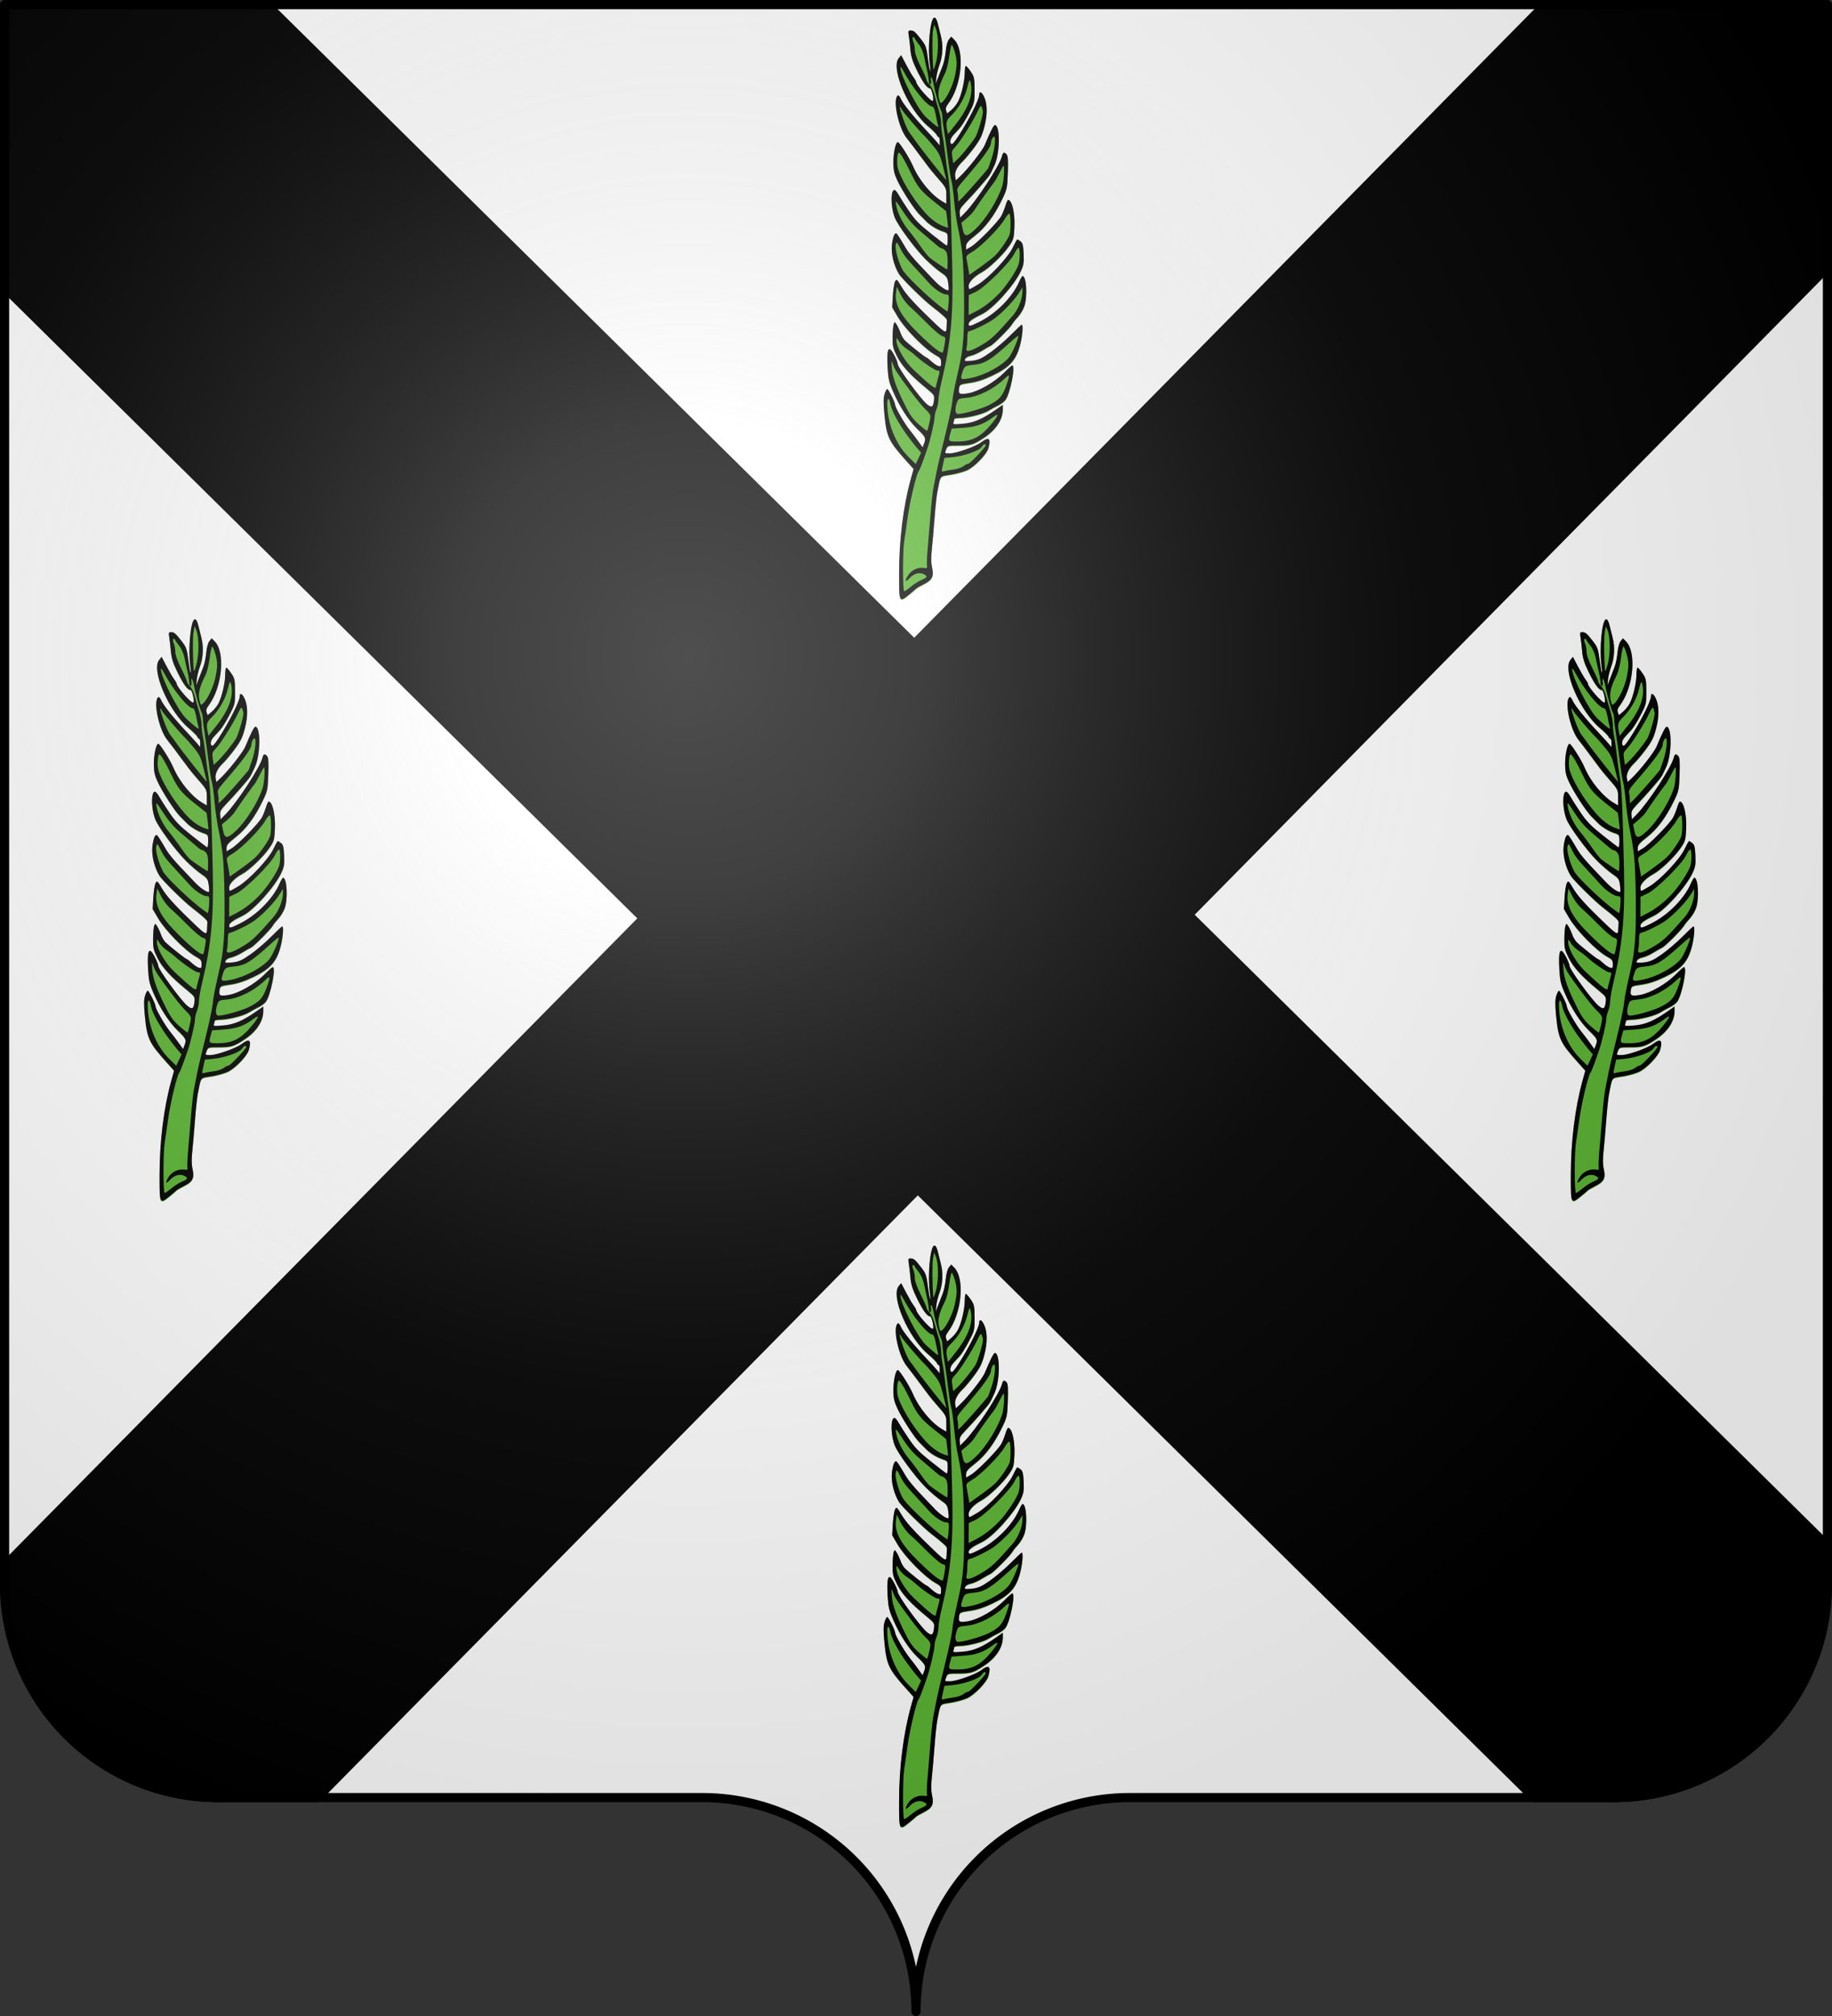 <?xml version="1.0" encoding="UTF-8" standalone="no"?>
<svg
   width="600"
   height="660"
   viewBox="-300 -295 600 660"
   version="1.1"
   id="svg25"
   sodipodi:docname="Blason_de_la_famille_Descartes.svg"
   inkscape:version="1.1.2 (b8e25be833, 2022-02-05)"
   xmlns:inkscape="http://www.inkscape.org/namespaces/inkscape"
   xmlns:sodipodi="http://sodipodi.sourceforge.net/DTD/sodipodi-0.dtd"
   xmlns:xlink="http://www.w3.org/1999/xlink"
   xmlns="http://www.w3.org/2000/svg"
   xmlns:svg="http://www.w3.org/2000/svg"
   xmlns:rdf="http://www.w3.org/1999/02/22-rdf-syntax-ns#"
   xmlns:cc="http://creativecommons.org/ns#"
   xmlns:dc="http://purl.org/dc/elements/1.1/">
  <rect x="-300" y="-295" width="600" height="660" fill="#333333" stroke="none"/>
  <sodipodi:namedview
     pagecolor="#ffffff"
     bordercolor="#666666"
     borderopacity="1"
     objecttolerance="10"
     gridtolerance="10"
     guidetolerance="10"
     inkscape:pageopacity="0"
     inkscape:pageshadow="2"
     inkscape:window-width="1858"
     inkscape:window-height="1057"
     id="namedview27"
     showgrid="false"
     inkscape:zoom="1.011377"
     inkscape:cx="485.47675"
     inkscape:cy="311.95095"
     inkscape:window-x="-1928"
     inkscape:window-y="-6"
     inkscape:window-maximized="1"
     inkscape:current-layer="layer3"
     inkscape:pagecheckerboard="0" />
  <defs
     id="defs13">
    <radialGradient
       id="Gradient1"
       gradientUnits="userSpaceOnUse"
       cy="-80"
       cx="-75"
       r="405">
      <stop
         stop-color="#fff"
         stop-opacity=".31"
         offset="0"
         id="stop2" />
      <stop
         stop-color="#fff"
         stop-opacity=".25"
         offset=".19"
         id="stop4" />
      <stop
         stop-color="#6b6b6b"
         stop-opacity=".125"
         offset=".6"
         id="stop6" />
      <stop
         stop-opacity=".125"
         offset="1"
         id="stop8" />
    </radialGradient>
    <clipPath
       id="shield_cut">
      <path
         id="shield"
         d="M-298.5,-293.5 h597 v517 a70,70 0 0,1 -70,70 h-158.5 a70,70 0 0,0 -70,70 70,70 0 0,0 -70,-70 h-158.5 a70,70 0 0,1 -70,-70z"
         style="stroke-linecap:round;stroke-linejoin:round" />
    </clipPath>
    <linearGradient
       id="linearGradient5638"
       inkscape:swatch="solid">
      <stop
         id="stop5640"
         offset="0"
         style="stop-color:#ebeb25;stop-opacity:1;" />
    </linearGradient>
  </defs>
  <g
     id="layer4"
     inkscape:label="Fond écu"
     inkscape:groupmode="layer"
     sodipodi:insensitive="true">
    <use
       xlink:href="#shield"
       id="use15"
       style="fill:#ffffff"
       x="0"
       y="0"
       width="100%"
       height="100%" />
  </g>
  <g
     id="layer3"
     inkscape:label="Meubles"
     inkscape:groupmode="layer">
    <path
       id="rect135"
       style="opacity:1;fill:#000000;fill-opacity:1;stroke:#000000;stroke-width:3;stroke-linecap:round;stroke-linejoin:bevel;stroke-miterlimit:4;stroke-dasharray:none;stroke-opacity:1"
       d="M 1.5 1.5 L 1.5 94.016 L 210.844 300.645 L 1.5 512.734 L 1.5 518.5 A 70 70 0 0 0 71.5 588.5 L 103.881 588.5 L 300.58 389.221 L 502.479 588.5 L 528.5 588.5 A 70 70 0 0 0 598.5 518.5 L 598.5 506.109 L 389.156 299.48 L 598.5 87.391 L 598.5 1.5 L 506.113 1.5 L 299.42 210.906 L 87.262 1.5 L 1.5 1.5 z "
       transform="translate(-300,-295)" />
    <g
       id="g123"
       transform="matrix(0.43,0,0,0.43,-35.076,-309.812)"
       style="stroke-width:2.324">
      <g
         style="display:inline;stroke-width:2.324"
         inkscape:label="couleur"
         id="layer2-2">
        <g
           transform="translate(-156.309,1.606101e-5)"
           id="g22331"
           style="stroke-width:2.324">
          <path
             style="fill:#5ab532;fill-opacity:1;stroke-width:2.324"
             d="m 320.392,268.083 c -0.85,2.475 -3.02,6.075 -4.822,8 -1.803,1.925 -3.691,4.288 -4.197,5.25 -1.454,2.767 -14.414,15.813 -16.738,16.849 -1.156,0.515 -4.178,2.23 -6.715,3.809 -2.537,1.58 -6.137,3.203 -8,3.608 -3.208,0.696 -4.837,1.969 -4.871,3.806 -0.008,0.452 2.572,0.506 5.735,0.119 4.763,-0.582 7.097,-1.648 13.599,-6.21 4.317,-3.029 11.367,-9.046 15.668,-13.369 4.301,-4.324 8.081,-7.862 8.401,-7.862 1.353,0 0.42,9.731 -1.599,16.68 -3.099,10.666 -8.053,15.947 -20.546,21.903 -6.729,3.208 -11.76,4.855 -17.295,5.662 -7.625,1.111 -7.818,1.209 -8.285,4.197 -0.686,4.387 0.365,4.938 7.138,3.746 7.761,-1.367 20.025,-8.452 27.192,-15.709 2.975,-3.013 5.762,-5.478 6.194,-5.478 2.687,0 -1.691,21.791 -5.3,26.38 -1.024,1.302 -3.561,3.169 -5.639,4.149 -2.077,0.981 -5.361,2.778 -7.298,3.994 -3.996,2.51 -15.871,5.476 -21.927,5.476 -2.229,0 -4.053,0.413 -4.053,0.918 0,0.505 -0.282,1.654 -0.627,2.553 -0.561,1.462 0.206,1.563 7.25,0.951 8.328,-0.723 14.973,-3.596 25.627,-11.082 l 4.75,-3.337 v 3.53 c 0,7.481 -5.147,15.36 -13.835,21.179 -8.34,5.586 -10.551,6.287 -19.804,6.287 -8.107,0 -8.445,0.092 -9.385,2.565 -1.342,3.531 -1.418,3.437 2.775,3.415 4.914,-0.026 19.583,-5.234 23.8,-8.45 5.867,-4.475 7.567,-3.084 5.466,4.47 -1.269,4.562 -10.28,13.953 -16.015,16.69 -2.475,1.181 -8.092,2.747 -12.483,3.479 -8.984,1.498 -7.723,-0.117 -10.411,13.331 -0.55,2.75 -1.506,11.75 -2.124,20 -0.619,8.25 -1.546,18.889 -2.061,23.642 -0.641,5.921 -0.589,10.171 0.165,13.5 1.567,6.918 0.235,9.658 -6.297,12.953 -2.909,1.467 -5.514,2.961 -5.789,3.32 -0.275,0.359 -2.571,2.325 -5.103,4.369 -7.952,6.42 -7.897,6.529 -7.897,-15.746 0,-25.781 3.217,-51.617 9.014,-72.39 l 2.052,-7.352 -5.783,-6.442 c -13.312,-14.829 -14.806,-18.022 -16.464,-35.173 -0.824,-8.53 -0.804,-12.287 0.084,-15.25 0.648,-2.162 1.577,-3.931 2.065,-3.931 0.955,0 6.032,10.122 6.032,12.026 0,1.895 7.069,14.154 10.914,18.926 1.972,2.448 5.029,6.468 6.791,8.933 l 3.205,4.482 1.045,-2.749 c 1.666,-4.382 1.373,-5.038 -5.016,-11.237 -6.816,-6.613 -13.531,-17.003 -18.668,-28.881 -2.9,-6.705 -3.546,-9.565 -3.995,-17.665 -0.638,-11.521 0.054,-15.635 2.315,-13.759 1.584,1.315 5.409,9.031 5.409,10.913 0,2.67 17.098,26.234 22.074,30.421 3.743,3.149 4.896,2.514 5.517,-3.038 0.414,-3.705 0.171,-4.086 -5.658,-8.871 -12.289,-10.088 -18.69,-17.021 -22.357,-24.217 -3.238,-6.354 -3.569,-7.761 -3.506,-14.9 0.039,-4.336 0.416,-8.767 0.838,-9.846 0.731,-1.869 0.841,-1.846 2.322,0.5 0.855,1.354 2.139,4.139 2.854,6.188 0.715,2.049 2.226,4.645 3.358,5.768 3.057,3.033 15.62,13.006 16.391,13.011 0.367,0.003 2.044,1.295 3.726,2.872 1.682,1.577 4.045,3.18 5.25,3.563 1.96,0.622 2.191,0.339 2.191,-2.688 0,-2.949 -0.546,-3.682 -4.25,-5.71 -8.131,-4.451 -23.386,-19.96 -28.957,-29.439 l -4.054,-6.898 0.494,-8.663 c 0.272,-4.765 1.038,-9.679 1.702,-10.921 1.156,-2.159 1.384,-1.962 5.266,4.561 2.759,4.635 8.259,10.914 17.178,19.612 16.286,15.882 16.567,16.061 16.787,10.741 0.092,-2.219 0.204,-4.652 0.25,-5.405 0.078,-1.282 -2.709,-3.853 -12.061,-11.13 -6.266,-4.875 -22.339,-20.745 -24.425,-24.116 -3.856,-6.231 -6.111,-15.391 -5.426,-22.037 0.349,-3.384 1.219,-6.952 1.933,-7.929 1.191,-1.628 1.504,-1.45 3.79,2.154 1.371,2.161 3.653,5.954 5.072,8.429 1.419,2.475 6.027,8.1 10.24,12.5 4.213,4.4 9.456,9.922 11.652,12.271 3.848,4.118 9.508,7.864 10.453,6.919 0.251,-0.251 0.156,-2.647 -0.211,-5.324 -0.611,-4.453 -1.102,-5.164 -5.781,-8.367 -2.812,-1.925 -8.047,-6.433 -11.632,-10.017 -7.778,-7.776 -21.06,-25.804 -23.33,-31.667 -3.637,-9.393 -3.015,-24.111 0.852,-20.183 0.74,0.752 1.934,2.493 2.652,3.869 0.719,1.376 3.94,6.406 7.158,11.176 4.807,7.126 7.837,10.248 16.982,17.498 6.122,4.853 11.477,8.974 11.899,9.157 0.422,0.183 0.768,-1.919 0.768,-4.672 0,-4.899 -0.08,-5.032 -3.75,-6.237 -4.439,-1.457 -9.961,-4.851 -12.75,-7.837 -1.1,-1.177 -3.256,-3.345 -4.791,-4.816 -3.803,-3.645 -13.383,-18.349 -17.025,-26.133 -2.407,-5.144 -2.993,-7.752 -3.035,-13.506 -0.053,-7.433 1.728,-15.631 3.396,-15.631 1.232,0 8.911,12.085 11.438,18 4.615,10.805 13.885,22.05 22.267,27.01 l 3.25,1.923 v -5.959 c 0,-6.311 0.118,-6.085 -8.058,-15.414 -1.957,-2.233 -4.432,-5.234 -5.5,-6.669 -11.145,-14.977 -14.752,-19.757 -16.514,-21.89 -6.463,-7.821 -11.099,-29.922 -6.83,-32.56 0.519,-0.321 1.571,0.911 2.336,2.739 1.479,3.53 9.876,13.91 19.518,24.127 3.215,3.407 6.776,7.32 7.914,8.695 l 2.068,2.5 0.033,-3.25 c 0.018,-1.788 -0.384,-3.25 -0.893,-3.25 -0.51,0 -1.072,-0.61 -1.25,-1.356 -0.178,-0.746 -3.26,-3.839 -6.85,-6.873 -14.979,-12.662 -28.501,-43.971 -22.296,-51.624 l 1.908,-2.354 3.843,7.354 c 2.114,4.044 4.682,8.427 5.707,9.738 1.025,1.312 1.864,2.754 1.864,3.206 0,2.635 11.557,15.686 12.794,14.449 0.978,-0.978 -0.98,-9.539 -2.181,-9.539 -2.239,0 -5.403,-4.304 -9.93,-13.508 -3.441,-6.995 -4.563,-10.546 -5.055,-15.992 -0.348,-3.85 -0.916,-8.687 -1.261,-10.75 -0.541,-3.23 -0.367,-3.748 1.253,-3.735 2.576,0.021 3.409,0.708 8.056,6.644 3.699,4.724 4.14,5.945 5.233,14.468 0.657,5.12 1.439,9.548 1.739,9.84 0.3,0.293 0.169,-2.168 -0.291,-5.468 -1.731,-12.414 0.298,-34.218 3.276,-35.211 1.249,-0.416 2.221,1.487 3.427,6.711 0.445,1.925 1.277,5.3 1.851,7.5 1.709,6.558 1.29,15.016 -1.054,21.275 -1.179,3.149 -2.318,7.75 -2.531,10.225 l -0.386,4.5 1.901,-5 c 1.045,-2.75 2.611,-6.8 3.479,-9 0.868,-2.2 1.862,-7.031 2.208,-10.736 0.387,-4.145 1.307,-7.572 2.391,-8.911 l 1.761,-2.175 2.284,2.284 c 8.284,8.284 5.787,34.893 -4.571,48.714 -1.75,2.335 -2.168,3.751 -1.578,5.347 l 0.803,2.17 3.236,-2.723 c 1.78,-1.498 4.058,-4.354 5.064,-6.347 2.603,-5.162 5.084,-15.868 5.084,-21.938 0,-2.852 0.37,-5.186 0.822,-5.186 0.452,0 2.128,1.913 3.724,4.25 2.701,3.955 2.904,4.917 2.928,13.871 0.025,9.433 -0.06,9.785 -4.338,18 -2.4,4.608 -5.55,9.664 -7,11.235 -1.45,1.571 -3.648,3.954 -4.886,5.295 -2.174,2.356 -2.911,5.355 -1.631,6.634 0.776,0.776 2.168,-0.692 5.489,-5.786 7.83,-12.009 15.892,-27.975 15.892,-31.472 0,-2.949 1.713,-2.484 3.487,0.946 2.749,5.317 2.943,13.638 0.536,22.996 -1.786,6.946 -3.183,9.827 -7.757,16 -3.068,4.141 -7.022,8.879 -8.787,10.529 -4.274,3.996 -6.413,8.393 -5.756,11.832 l 0.534,2.796 3.003,-2.814 c 6.162,-5.773 17.302,-19.968 19.081,-24.314 3.911,-9.553 6.675,-14.999 7.612,-14.999 4.065,0 3.984,20.555 -0.118,30.097 -1.323,3.079 -3.116,6.679 -3.983,8 -1.759,2.68 -11.601,13.906 -18.492,21.092 -3.767,3.928 -4.445,5.227 -4.179,8 l 0.318,3.31 3.5,-3.543 c 8.841,-8.949 26.539,-36.002 28.398,-43.405 0.729,-2.904 1.804,-3.219 3.601,-1.054 0.898,1.082 1.122,4.9 0.808,13.75 -0.418,11.778 -0.585,12.562 -4.312,20.252 -6.05,12.485 -12.745,21.459 -20.547,27.541 -5.572,4.344 -6.947,5.956 -6.947,8.141 v 2.725 l 3.75,-2.204 c 4.877,-2.867 20.865,-19.195 23.208,-23.704 1.001,-1.925 2.391,-5.412 3.089,-7.75 0.698,-2.337 1.593,-4.25 1.989,-4.25 2.996,0 5.302,10.055 4.785,20.867 -0.403,8.43 -0.64,9.226 -4.373,14.66 -4.409,6.419 -15.1,16.613 -20.447,19.497 -5.822,3.14 -10,7.467 -10,10.357 0,1.44 0.279,2.618 0.619,2.618 0.341,0 3.182,-1.557 6.313,-3.459 8.326,-5.058 23.022,-20.649 26.631,-28.253 1.615,-3.403 3.162,-6.196 3.437,-6.206 0.275,-0.01 1.397,0.66 2.494,1.489 1.631,1.233 2.06,2.945 2.353,9.403 0.306,6.747 8.2e-4,8.67 -2.099,13.211 -4.94,10.684 -21.39,28.855 -29.632,32.735 -6.845,3.222 -10.103,5.584 -10.109,7.33 -0.009,2.378 0.799,2.24 8.141,-1.396 12.833,-6.355 25.283,-18.921 30.323,-30.604 1.008,-2.337 2.171,-4.25 2.584,-4.25 2.944,0 3.832,15.643 1.306,23 z"
             id="path19662"
             inkscape:connector-curvature="0" />
          <path
             style="fill:#5ab532;fill-opacity:1;stroke-width:2.324"
             d="m 317.103,256.735 c -3.918,6.426 -12.283,15.328 -19.589,20.849 -4.074,3.078 -16.995,9.449 -19.232,9.482 -0.837,0.012 -1.255,1.752 -1.264,5.268 -0.008,2.888 -0.285,6.263 -0.617,7.5 -0.97,3.62 2.891,2.849 11.653,-2.325 7.295,-4.308 10.558,-7.389 23.553,-22.241 4.11,-4.697 7.342,-12.653 7.388,-18.184 l 0.029,-3.5 z"
             id="path21454"
             inkscape:connector-curvature="0" />
          <path
             style="fill:#5ab532;fill-opacity:1;stroke-width:2.324"
             d="m 316.123,223.639 c -0.5,-0.309 -1.924,1.577 -3.164,4.191 -3.221,6.789 -22.821,26.197 -29.635,29.346 l -5.209,2.407 -0.041,7.614 -0.041,7.614 4.292,-2.173 c 6.832,-3.459 12.778,-7.942 18.862,-14.22 5.599,-5.778 13.431,-17.512 14.908,-22.335 1.089,-3.556 1.108,-11.777 0.028,-12.444 z"
             id="path21452"
             inkscape:connector-curvature="0" />
          <path
             style="fill:#5ab532;fill-opacity:1;stroke-width:2.324"
             d="m 310.073,295.181 c -15.521,14.069 -19.647,16.601 -28.538,17.512 -6.736,0.69 -6.967,0.897 -8.976,8.056 -0.873,3.113 0.313,3.401 7.661,1.864 10.147,-2.123 23.167,-9.187 28.359,-15.387 2.341,-2.796 7.006,-13.286 7.356,-16.545 0.053,-0.496 -2.585,1.529 -5.862,4.5 z"
             id="path21450"
             inkscape:connector-curvature="0" />
          <path
             style="fill:#5ab532;fill-opacity:1;stroke-width:2.324"
             d="m 309.089,197.618 c -0.519,-0.321 -2.163,1.565 -3.653,4.191 -3.607,6.357 -17.586,20.528 -24.218,24.551 -5.169,3.135 -5.295,3.319 -4.595,6.723 0.395,1.925 0.987,5.222 1.314,7.327 l 0.595,3.827 8,-5.692 c 4.4,-3.13 9.519,-7.103 11.375,-8.827 3.575,-3.321 10.184,-12.78 11.275,-16.136 1.024,-3.148 0.952,-15.319 -0.094,-15.965 z"
             id="path21448"
             inkscape:connector-curvature="0" />
          <path
             style="fill:#5ab532;fill-opacity:1;stroke-width:2.324"
             d="m 305.282,323.294 c -7.974,7.69 -19.752,13.631 -28.675,14.465 -6.085,0.568 -6.541,0.787 -7.526,3.614 -1.736,4.98 -1.356,8.711 0.888,8.711 4.296,0 17.974,-3.927 23.589,-6.772 7.69,-3.897 10.1,-6.574 12.931,-14.371 3.253,-8.956 3.077,-9.777 -1.206,-5.646 z"
             id="path21446"
             inkscape:connector-curvature="0" />
          <path
             style="fill:#5ab532;fill-opacity:1;stroke-width:2.324"
             d="m 304.608,161.083 c -0.233,0 -1.696,2.565 -3.25,5.701 -1.554,3.136 -3.424,6.398 -4.154,7.25 -2.045,2.384 -12.549,17.179 -14.59,20.549 -0.999,1.65 -3.689,4.568 -5.978,6.486 l -4.161,3.486 0.976,4.764 c 1.271,6.206 3.12,6.209 9.752,0.015 7.818,-7.303 17.029,-22.074 20.424,-32.75 1.184,-3.724 1.93,-15.5 0.982,-15.5 z"
             id="path21444"
             inkscape:connector-curvature="0" />
          <path
             style="fill:#5ab532;fill-opacity:1;stroke-width:2.324"
             d="m 296.782,352.423 c -7.183,5.395 -12.883,7.47 -22.482,8.184 l -9.232,0.687 -1.013,3.645 c -1.679,6.046 -1.595,6.146 5.226,6.14 11.503,-0.01 17.958,-3.377 26.45,-13.795 5.115,-6.274 5.537,-8.231 1.05,-4.86 z"
             id="path21442"
             inkscape:connector-curvature="0" />
          <path
             style="fill:#5ab532;fill-opacity:1;stroke-width:2.324"
             d="m 296.501,139.524 c -0.808,1.068 -1.468,2.917 -1.468,4.11 0,3.259 -6.433,12.017 -21.833,29.721 -3.169,3.644 -4.18,5.552 -3.764,7.105 0.313,1.168 0.576,3.439 0.583,5.047 l 0.014,2.924 2.638,-2.424 c 2.405,-2.21 20.356,-22.653 20.366,-23.193 0.002,-0.127 1.118,-3.381 2.479,-7.231 2.884,-8.159 3.579,-19.489 0.985,-16.059 z"
             id="path21440"
             inkscape:connector-curvature="0" />
          <path
             style="fill:#5ab532;fill-opacity:1;stroke-width:2.324"
             d="m 290.147,373.083 c -0.487,0 -1.553,1.012 -2.369,2.25 -1.855,2.813 -13.376,6.827 -21.959,7.651 l -6.246,0.599 -1.184,5.344 c -1.163,5.249 -1.146,5.333 0.979,4.724 1.19,-0.341 4.413,-0.901 7.163,-1.246 2.75,-0.344 6.073,-1.458 7.385,-2.474 1.312,-1.017 2.959,-1.848 3.661,-1.848 1.365,0 13.454,-12.71 13.454,-14.145 0,-0.47 -0.398,-0.855 -0.885,-0.855 z"
             id="path21438"
             inkscape:connector-curvature="0" />
          <path
             style="fill:#5ab532;fill-opacity:1;stroke-width:2.324"
             d="m 288.086,116.583 c -0.689,-1.71 -1.182,-1.204 -3.403,3.5 -3.702,7.838 -13.224,22.945 -16.785,26.629 -2.785,2.882 -2.969,3.5 -2.32,7.825 l 0.704,4.696 3.487,-3.325 c 3.529,-3.366 10.362,-11.841 13.449,-16.683 1.66,-2.603 5.703,-16.218 5.684,-19.143 -0.005,-0.825 -0.372,-2.4 -0.815,-3.5 z"
             id="path21436"
             inkscape:connector-curvature="0" />
          <path
             style="fill:#5ab532;fill-opacity:1;stroke-width:2.324"
             d="m 279.339,97.094 c -0.544,-2.034 -0.985,-1.191 -2.412,4.614 -1.899,7.727 -6.587,15.855 -12.296,21.322 -3.63,3.476 -4.112,5.24 -2.979,10.907 l 0.621,3.103 5.72,-7.228 c 10.18,-12.865 13.836,-23.406 11.346,-32.717 z"
             id="path21434"
             inkscape:connector-curvature="0" />
          <path
             style="fill:#5ab532;fill-opacity:1;stroke-width:2.324"
             d="m 273.169,228.083 c -0.64,-5.775 -2.032,-14.325 -3.094,-19 -1.062,-4.675 -2.47,-14.35 -3.129,-21.5 -0.659,-7.15 -1.597,-14.076 -2.085,-15.391 -0.488,-1.315 -1.54,-7.84 -2.338,-14.5 -0.799,-6.66 -2.12,-16.159 -2.936,-21.109 -0.816,-4.95 -1.5,-10.469 -1.519,-12.264 -0.019,-1.795 -0.473,-4.045 -1.007,-5 -1.206,-2.155 -4.664,-14.358 -5.594,-19.736 -0.898,-5.197 -2.696,-8.317 -2.162,-3.75 0.209,1.788 0.008,3.25 -0.446,3.25 -0.932,0 -1.061,-0.403 -1.333,-4.178 -0.106,-1.473 -0.675,-4.623 -1.264,-7 -0.589,-2.377 -1.582,-6.88 -2.207,-10.006 -0.691,-3.457 -2.264,-7.104 -4.015,-9.306 -1.583,-1.992 -3.071,-4.159 -3.306,-4.816 -0.235,-0.657 -0.787,-0.858 -1.227,-0.448 -0.44,0.41 -0.276,1.894 0.363,3.297 0.639,1.403 1.162,4.246 1.162,6.318 0,2.464 1.548,6.857 4.477,12.703 2.462,4.915 4.487,9.519 4.5,10.232 0.013,0.713 1.041,2.313 2.284,3.557 1.244,1.244 2.881,4.711 3.639,7.705 0.758,2.994 2.215,8.089 3.239,11.323 1.023,3.234 1.861,7.824 1.861,10.201 0,2.376 0.454,6.48 1.009,9.12 0.555,2.64 1.423,8.624 1.929,13.299 0.506,4.675 1.591,12.55 2.41,17.5 1.489,8.993 2.198,24.936 3.2,72 0.746,35.023 -1.296,56.162 -8.19,84.79 -1.297,5.385 -2.358,11.517 -2.358,13.628 0,2.111 -0.675,5.453 -1.5,7.428 -0.825,1.974 -1.5,4.893 -1.5,6.485 0,3.122 -3.27,17.163 -5.512,23.669 -3.733,10.832 -5.749,16.094 -6.531,17.044 -1.743,2.118 -6.804,23.333 -8.457,35.456 -0.938,6.875 -2.109,14.945 -2.602,17.934 -1.173,7.104 -1.167,38.066 0.008,38.066 0.498,0 2.838,-1.615 5.2,-3.588 2.362,-1.974 6.005,-4.272 8.095,-5.109 4.409,-1.764 4.762,-2.908 1.374,-4.452 -3.359,-1.53 -7.356,-0.296 -10.726,3.311 -3.395,3.634 -3.775,1.824 -0.598,-2.847 2.461,-3.619 7.332,-5.751 11.681,-5.112 2.308,0.339 2.698,0.093 2.295,-1.446 -0.267,-1.02 0.009,-7.345 0.612,-14.056 0.603,-6.711 1.591,-18.501 2.194,-26.201 0.603,-7.7 1.548,-16.25 2.1,-19 0.551,-2.75 1.641,-8.305 2.421,-12.344 0.78,-4.039 3.63,-16.189 6.334,-27 2.704,-10.811 5.203,-22.356 5.554,-25.656 0.642,-6.039 1.225,-9.149 4.123,-22 2.983,-13.225 3.439,-16.031 4.316,-26.503 1.157,-13.833 0.724,-51.759 -0.742,-64.997 z"
             id="path21432"
             inkscape:connector-curvature="0" />
          <path
             style="fill:#5ab532;fill-opacity:1;stroke-width:2.324"
             d="m 267.461,74.487 c -0.864,-2.972 -1.917,-5.404 -2.339,-5.404 -0.422,0 -1.27,3.937 -1.884,8.75 -0.614,4.812 -2.036,10.568 -3.162,12.79 -4.469,8.825 -5.817,14.244 -4.727,19.007 0.973,4.254 1.104,4.381 2.868,2.785 3.188,-2.885 7.773,-12.448 9.241,-19.275 1.875,-8.72 1.876,-12.208 0.002,-18.653 z"
             id="path21430"
             inkscape:connector-curvature="0" />
          <path
             style="fill:#5ab532;fill-opacity:1;stroke-width:2.324"
             d="m 260.682,259.083 c -2.609,0 -8.808,-4.159 -12.65,-8.487 -1.375,-1.549 -5.246,-5.786 -8.603,-9.415 -9.665,-10.45 -10.74,-11.826 -13.559,-17.367 -2.595,-5.099 -2.679,-5.162 -3.353,-2.501 -0.913,3.605 2.9,16.216 6.236,20.623 4.741,6.263 22.429,22.787 29.957,27.986 l 3.178,2.195 0.436,-2.267 c 0.24,-1.247 0.497,-4.179 0.572,-6.517 0.123,-3.833 -0.094,-4.25 -2.214,-4.25 z"
             id="path21428"
             inkscape:connector-curvature="0" />
          <path
             style="fill:#5ab532;fill-opacity:1;stroke-width:2.324"
             d="m 260.377,225.912 c -0.91,-1.006 -2.152,-1.829 -2.76,-1.829 -0.608,0 -2.228,-1.012 -3.6,-2.25 -1.372,-1.238 -6.443,-5.546 -11.269,-9.575 -6.676,-5.573 -10.193,-9.497 -14.708,-16.408 -5.556,-8.505 -5.895,-8.835 -5.322,-5.175 0.952,6.078 4.83,14.016 9.631,19.712 2.409,2.858 6.466,8.276 9.016,12.04 2.55,3.764 5.748,7.719 7.108,8.788 3.149,2.477 12.632,8.868 13.159,8.868 0.22,0 0.4,-2.777 0.4,-6.171 0,-4.339 -0.491,-6.714 -1.655,-8 z"
             id="path21426"
             inkscape:connector-curvature="0" />
          <path
             style="fill:#5ab532;fill-opacity:1;stroke-width:2.324"
             d="m 260.78,195.584 c -0.136,-0.088 -4.073,-3.195 -8.748,-6.903 -10.246,-8.127 -13.056,-11.583 -18.179,-22.358 -4.162,-8.753 -7.913,-15.127 -8.944,-15.197 -1.19,-0.081 -1.795,7.483 -0.909,11.367 1.769,7.752 11.08,23.227 20.271,33.691 5.082,5.785 10.659,9.84 15.665,11.389 l 2.405,0.744 -0.657,-6.285 c -0.361,-3.457 -0.768,-6.358 -0.905,-6.446 z"
             id="path21424"
             inkscape:connector-curvature="0" />
          <path
             style="fill:#5ab532;fill-opacity:1;stroke-width:2.324"
             d="m 246.689,281.347 c -4.767,-4.82 -10.68,-10.499 -13.138,-12.621 -2.521,-2.175 -5.735,-6.389 -7.371,-9.662 l -2.901,-5.804 -0.588,4.292 c -1.233,8.998 3.634,17.95 16.804,30.904 11.432,11.245 18.303,16.459 19.018,14.433 0.253,-0.718 0.828,-3.555 1.277,-6.305 0.789,-4.834 0.729,-5.024 -1.808,-5.737 -1.444,-0.405 -6.525,-4.68 -11.293,-9.5 z"
             id="path21422"
             inkscape:connector-curvature="0" />
          <path
             style="fill:#5ab532;fill-opacity:1;stroke-width:2.324"
             d="m 258.563,161.804 c -2.184,-8.609 -3.069,-10.455 -7.66,-15.977 -2.855,-3.434 -5.708,-6.693 -6.342,-7.243 -2.791,-2.424 -16.362,-18.223 -17.468,-20.336 -2.415,-4.612 -1.967,-1.383 0.957,6.899 1.638,4.64 3.884,9.561 4.99,10.936 1.106,1.375 3.099,4.075 4.43,6 4.315,6.245 23.563,30.602 23.563,29.817 0,-0.2 -1.111,-4.743 -2.469,-10.097 z"
             id="path21420"
             inkscape:connector-curvature="0" />
          <path
             style="fill:#5ab532;fill-opacity:1;stroke-width:2.324"
             d="m 254.22,317.083 c -1.781,0 -12.281,-7.226 -17.188,-11.829 -1.375,-1.29 -4.204,-3.447 -6.286,-4.794 -2.082,-1.347 -4.668,-3.895 -5.746,-5.663 -1.916,-3.143 -1.96,-3.158 -1.964,-0.686 -0.008,5.175 6.438,16.203 13.135,22.472 13.196,12.353 16.77,15.049 16.905,12.75 0.024,-0.412 0.669,-3 1.433,-5.75 1.816,-6.54 1.818,-6.5 -0.289,-6.5 z"
             id="path21418"
             inkscape:connector-curvature="0" />
          <path
             style="fill:#5ab532;fill-opacity:1;stroke-width:2.324"
             d="m 252.959,122.333 c -0.767,-4.04 -1.671,-6.25 -2.554,-6.25 -3.706,0 -15.313,-14.327 -22.267,-27.485 -1.158,-2.192 -2.106,-3.272 -2.106,-2.399 0,6.224 12.916,31.519 19.203,37.609 1.263,1.223 4.047,3.688 6.186,5.476 3.134,2.62 3.776,2.867 3.307,1.276 -0.32,-1.087 -1.116,-4.788 -1.769,-8.226 z"
             id="path21416"
             inkscape:connector-curvature="0" />
          <path
             style="fill:#5ab532;fill-opacity:1;stroke-width:2.324"
             d="m 252.982,56.583 -1.25,-3 -0.835,4.469 c -0.698,3.735 -0.609,19.484 0.163,29.031 0.124,1.534 0.924,-0.205 2.07,-4.5 2.088,-7.827 2.014,-20.813 -0.147,-26 z"
             id="path21414"
             inkscape:connector-curvature="0" />
          <path
             style="fill:#5ab532;fill-opacity:1;stroke-width:2.324"
             d="m 245.476,346.899 c -1.956,-1.718 -7.258,-8.116 -11.783,-14.219 -10.421,-14.057 -11.882,-16.304 -13.392,-20.597 -1.162,-3.303 -1.207,-3.134 -0.804,3 0.457,6.95 3.461,15.234 10.806,29.798 3.176,6.298 5.589,9.519 10.01,13.364 3.204,2.787 5.944,4.902 6.088,4.702 0.573,-0.792 2.386,-8.497 2.505,-10.645 0.081,-1.462 -1.151,-3.402 -3.43,-5.403 z"
             id="path21412"
             inkscape:connector-curvature="0" />
          <path
             style="fill:#5ab532;fill-opacity:1;stroke-width:2.324"
             d="m 230.828,365.82 c -6.3,-8.705 -11.5,-18.399 -12.338,-22.997 -0.938,-5.151 -2.458,-5.726 -2.458,-0.929 0,15.347 6.268,31.107 16.313,41.013 l 5.397,5.323 2.035,-4.323 2.035,-4.323 -3.14,-3.632 c -1.727,-1.998 -5.257,-6.557 -7.844,-10.132 z"
             id="path21410"
             inkscape:connector-curvature="0" />
        </g>
      </g>
      <g
         style="display:inline;stroke-width:2.324"
         id="layer1-1"
         inkscape:label="Layer 1">
        <path
           id="path13538"
           d="m 164.04,267.614 c -0.85,2.475 -3.02,6.075 -4.822,8 -1.803,1.925 -3.691,4.288 -4.197,5.25 -1.454,2.767 -14.414,15.813 -16.738,16.849 -1.156,0.515 -4.178,2.23 -6.715,3.809 -2.537,1.58 -6.137,3.203 -8,3.608 -3.208,0.696 -4.837,1.969 -4.871,3.806 -0.008,0.452 2.572,0.506 5.735,0.119 4.763,-0.582 7.097,-1.648 13.599,-6.21 4.317,-3.029 11.367,-9.046 15.668,-13.369 4.301,-4.324 8.081,-7.862 8.401,-7.862 1.353,0 0.42,9.731 -1.599,16.68 -3.099,10.666 -8.053,15.947 -20.546,21.903 -6.729,3.208 -11.76,4.855 -17.295,5.662 -7.625,1.111 -7.818,1.209 -8.285,4.197 -0.686,4.387 0.365,4.938 7.138,3.746 7.761,-1.367 20.025,-8.452 27.192,-15.709 2.975,-3.013 5.762,-5.478 6.194,-5.478 2.687,0 -1.691,21.791 -5.3,26.38 -1.024,1.302 -3.561,3.169 -5.639,4.149 -2.077,0.981 -5.361,2.778 -7.298,3.994 -3.996,2.51 -15.871,5.476 -21.927,5.476 -2.229,0 -4.053,0.413 -4.053,0.918 0,0.505 -0.282,1.654 -0.627,2.553 -0.561,1.462 0.206,1.563 7.25,0.951 8.328,-0.723 14.973,-3.596 25.627,-11.082 l 4.75,-3.337 v 3.53 c 0,7.481 -5.147,15.36 -13.835,21.179 -8.34,5.586 -10.551,6.287 -19.804,6.287 -8.107,0 -8.445,0.092 -9.385,2.565 -1.342,3.531 -1.418,3.437 2.775,3.415 4.914,-0.026 19.583,-5.234 23.8,-8.45 5.867,-4.475 7.567,-3.084 5.466,4.47 -1.269,4.562 -10.28,13.953 -16.015,16.69 -2.475,1.181 -8.092,2.747 -12.483,3.479 -8.984,1.498 -7.723,-0.117 -10.411,13.331 -0.55,2.75 -1.506,11.75 -2.124,20 -0.619,8.25 -1.546,18.889 -2.061,23.642 -0.641,5.921 -0.589,10.171 0.165,13.5 1.567,6.918 0.235,9.658 -6.297,12.953 -2.909,1.467 -5.514,2.961 -5.789,3.32 -0.275,0.359 -2.571,2.325 -5.103,4.369 -7.952,6.42 -7.897,6.529 -7.897,-15.746 0,-25.781 3.217,-51.617 9.014,-72.39 l 2.052,-7.352 -5.783,-6.442 c -13.312,-14.829 -14.806,-18.022 -16.464,-35.173 -0.824,-8.53 -0.804,-12.287 0.084,-15.25 0.648,-2.162 1.577,-3.931 2.065,-3.931 0.955,0 6.032,10.122 6.032,12.026 0,1.895 7.069,14.154 10.914,18.926 1.972,2.448 5.029,6.468 6.791,8.933 l 3.205,4.482 1.045,-2.749 c 1.666,-4.382 1.373,-5.038 -5.016,-11.237 -6.816,-6.613 -13.531,-17.003 -18.668,-28.881 -2.9,-6.705 -3.546,-9.565 -3.995,-17.665 -0.638,-11.521 0.055,-15.635 2.315,-13.759 1.584,1.315 5.409,9.031 5.409,10.913 0,2.67 17.098,26.234 22.074,30.421 3.743,3.149 4.896,2.514 5.517,-3.038 0.414,-3.705 0.171,-4.086 -5.658,-8.871 -12.289,-10.088 -18.69,-17.021 -22.357,-24.217 -3.238,-6.354 -3.569,-7.761 -3.506,-14.9 0.039,-4.336 0.416,-8.767 0.838,-9.846 0.731,-1.869 0.841,-1.846 2.322,0.5 0.855,1.354 2.139,4.139 2.854,6.188 0.715,2.049 2.226,4.645 3.358,5.768 3.057,3.033 15.62,13.006 16.391,13.011 0.367,0.003 2.044,1.295 3.726,2.872 1.682,1.577 4.045,3.18 5.25,3.563 1.96,0.622 2.191,0.339 2.191,-2.688 0,-2.949 -0.546,-3.682 -4.25,-5.71 -8.131,-4.451 -23.386,-19.96 -28.957,-29.439 l -4.054,-6.898 0.494,-8.663 c 0.272,-4.765 1.038,-9.679 1.702,-10.921 1.156,-2.159 1.384,-1.962 5.266,4.561 2.759,4.635 8.259,10.914 17.178,19.612 16.286,15.882 16.567,16.061 16.787,10.741 0.092,-2.219 0.204,-4.652 0.25,-5.405 0.078,-1.282 -2.709,-3.853 -12.061,-11.13 -6.266,-4.875 -22.339,-20.745 -24.425,-24.116 -3.856,-6.231 -6.111,-15.391 -5.426,-22.037 0.349,-3.384 1.219,-6.952 1.933,-7.929 1.191,-1.628 1.504,-1.45 3.79,2.154 1.371,2.161 3.653,5.954 5.072,8.429 1.419,2.475 6.027,8.1 10.24,12.5 4.213,4.4 9.456,9.922 11.652,12.271 3.848,4.118 9.508,7.864 10.453,6.919 0.251,-0.251 0.156,-2.647 -0.211,-5.324 -0.611,-4.453 -1.102,-5.164 -5.781,-8.367 -2.812,-1.925 -8.047,-6.433 -11.632,-10.017 -7.778,-7.776 -21.06,-25.804 -23.33,-31.667 -3.637,-9.393 -3.015,-24.111 0.852,-20.183 0.74,0.752 1.934,2.493 2.652,3.869 0.719,1.376 3.94,6.406 7.158,11.176 4.807,7.126 7.837,10.248 16.982,17.498 6.122,4.853 11.477,8.974 11.899,9.157 0.422,0.183 0.768,-1.919 0.768,-4.672 0,-4.899 -0.08,-5.032 -3.75,-6.237 -4.439,-1.457 -9.961,-4.851 -12.75,-7.837 -1.1,-1.177 -3.256,-3.345 -4.791,-4.816 -3.803,-3.645 -13.383,-18.349 -17.025,-26.133 -2.407,-5.144 -2.993,-7.752 -3.035,-13.506 -0.053,-7.433 1.728,-15.631 3.396,-15.631 1.232,0 8.911,12.085 11.438,18 4.615,10.805 13.885,22.05 22.267,27.01 l 3.25,1.923 v -5.959 c 0,-6.311 0.118,-6.085 -8.058,-15.414 -1.957,-2.233 -4.432,-5.234 -5.5,-6.669 -11.145,-14.977 -14.752,-19.757 -16.514,-21.89 -6.463,-7.821 -11.099,-29.922 -6.83,-32.56 0.519,-0.321 1.571,0.911 2.336,2.739 1.479,3.53 9.876,13.91 19.518,24.127 3.215,3.407 6.776,7.32 7.914,8.695 l 2.068,2.5 0.033,-3.25 c 0.018,-1.788 -0.384,-3.25 -0.893,-3.25 -0.51,0 -1.072,-0.61 -1.25,-1.356 -0.178,-0.746 -3.26,-3.839 -6.85,-6.873 -14.979,-12.662 -28.501,-43.971 -22.296,-51.624 l 1.908,-2.354 3.843,7.354 c 2.114,4.044 4.682,8.427 5.707,9.738 1.025,1.312 1.864,2.754 1.864,3.206 0,2.635 11.557,15.686 12.794,14.449 0.978,-0.978 -0.98,-9.539 -2.181,-9.539 -2.239,0 -5.403,-4.304 -9.93,-13.508 -3.441,-6.995 -4.563,-10.546 -5.055,-15.992 -0.348,-3.85 -0.916,-8.687 -1.261,-10.75 -0.541,-3.23 -0.367,-3.748 1.253,-3.735 2.576,0.021 3.409,0.708 8.056,6.644 3.699,4.724 4.14,5.945 5.233,14.468 0.657,5.12 1.439,9.548 1.739,9.84 0.3,0.293 0.169,-2.168 -0.291,-5.468 -1.731,-12.414 0.298,-34.218 3.276,-35.211 1.249,-0.416 2.221,1.487 3.427,6.711 0.445,1.925 1.277,5.3 1.851,7.5 1.709,6.558 1.29,15.016 -1.054,21.275 -1.179,3.149 -2.318,7.75 -2.531,10.225 l -0.386,4.5 1.901,-5 c 1.045,-2.75 2.611,-6.8 3.479,-9 0.868,-2.2 1.862,-7.031 2.208,-10.736 0.387,-4.145 1.307,-7.572 2.391,-8.911 l 1.761,-2.175 2.284,2.284 c 8.284,8.284 5.787,34.893 -4.571,48.714 -1.75,2.335 -2.168,3.751 -1.578,5.347 l 0.803,2.17 3.236,-2.723 c 1.78,-1.498 4.058,-4.354 5.064,-6.347 2.603,-5.162 5.084,-15.868 5.084,-21.938 0,-2.852 0.37,-5.186 0.822,-5.186 0.452,0 2.128,1.913 3.724,4.25 2.701,3.955 2.904,4.917 2.928,13.871 0.025,9.433 -0.06,9.785 -4.338,18 -2.4,4.608 -5.55,9.664 -7,11.235 -1.45,1.571 -3.648,3.954 -4.886,5.295 -2.174,2.356 -2.911,5.355 -1.631,6.634 0.776,0.776 2.168,-0.692 5.489,-5.786 7.83,-12.009 15.892,-27.975 15.892,-31.472 0,-2.949 1.713,-2.484 3.487,0.946 2.749,5.317 2.943,13.638 0.536,22.996 -1.786,6.946 -3.183,9.827 -7.757,16 -3.068,4.141 -7.022,8.879 -8.787,10.529 -4.274,3.996 -6.413,8.393 -5.756,11.832 l 0.534,2.796 3.003,-2.814 c 6.162,-5.773 17.302,-19.968 19.081,-24.314 3.911,-9.553 6.675,-14.999 7.612,-14.999 4.065,0 3.984,20.555 -0.118,30.097 -1.323,3.079 -3.116,6.679 -3.983,8 -1.759,2.68 -11.601,13.906 -18.492,21.092 -3.767,3.928 -4.445,5.227 -4.179,8 l 0.318,3.31 3.5,-3.543 c 8.841,-8.949 26.539,-36.002 28.398,-43.405 0.729,-2.904 1.804,-3.219 3.601,-1.054 0.898,1.082 1.122,4.9 0.808,13.75 -0.418,11.778 -0.585,12.562 -4.312,20.252 -6.05,12.485 -12.745,21.459 -20.547,27.541 -5.572,4.344 -6.947,5.956 -6.947,8.141 v 2.725 l 3.75,-2.204 c 4.877,-2.867 20.865,-19.195 23.208,-23.704 1.001,-1.925 2.391,-5.412 3.089,-7.75 0.698,-2.337 1.593,-4.25 1.989,-4.25 2.996,0 5.302,10.055 4.785,20.867 -0.403,8.43 -0.64,9.226 -4.373,14.66 -4.409,6.419 -15.1,16.613 -20.447,19.497 -5.822,3.14 -10,7.467 -10,10.357 0,1.44 0.279,2.618 0.619,2.618 0.341,0 3.182,-1.557 6.313,-3.459 8.326,-5.058 23.022,-20.649 26.631,-28.253 1.615,-3.403 3.162,-6.196 3.437,-6.206 0.275,-0.01 1.397,0.66 2.494,1.489 1.631,1.233 2.06,2.945 2.353,9.403 0.306,6.747 8.2e-4,8.67 -2.099,13.211 -4.94,10.684 -21.39,28.855 -29.632,32.735 -6.845,3.222 -10.103,5.584 -10.109,7.33 -0.009,2.378 0.799,2.24 8.141,-1.396 12.833,-6.355 25.283,-18.921 30.323,-30.604 1.008,-2.337 2.171,-4.25 2.584,-4.25 2.944,0 3.832,15.643 1.306,23 z m -3.289,-11.349 c -3.918,6.426 -12.283,15.328 -19.589,20.849 -4.074,3.078 -16.995,9.449 -19.232,9.482 -0.837,0.012 -1.255,1.752 -1.264,5.268 -0.008,2.888 -0.285,6.263 -0.617,7.5 -0.97,3.62 2.891,2.849 11.653,-2.325 7.295,-4.308 10.558,-7.389 23.553,-22.241 4.11,-4.697 7.342,-12.653 7.388,-18.184 l 0.029,-3.5 z m -0.98,-33.095 c -0.5,-0.309 -1.924,1.577 -3.164,4.191 -3.221,6.789 -22.821,26.197 -29.635,29.346 l -5.209,2.407 -0.041,7.614 -0.041,7.614 4.292,-2.173 c 6.832,-3.459 12.778,-7.942 18.862,-14.22 5.599,-5.778 13.431,-17.512 14.908,-22.335 1.089,-3.556 1.108,-11.777 0.028,-12.444 z m -6.05,71.542 c -15.521,14.069 -19.647,16.601 -28.538,17.512 -6.736,0.69 -6.967,0.897 -8.976,8.056 -0.873,3.113 0.313,3.401 7.661,1.864 10.147,-2.123 23.167,-9.187 28.359,-15.387 2.341,-2.796 7.006,-13.286 7.356,-16.545 0.053,-0.496 -2.585,1.529 -5.862,4.5 z m -0.984,-97.563 c -0.519,-0.321 -2.163,1.565 -3.653,4.191 -3.607,6.357 -17.586,20.528 -24.218,24.551 -5.169,3.135 -5.295,3.319 -4.595,6.723 0.395,1.925 0.987,5.222 1.314,7.327 l 0.595,3.827 8,-5.692 c 4.4,-3.13 9.519,-7.103 11.375,-8.827 3.575,-3.321 10.184,-12.78 11.275,-16.136 1.024,-3.148 0.952,-15.319 -0.094,-15.965 z m -3.806,125.676 c -7.974,7.69 -19.752,13.631 -28.675,14.465 -6.085,0.568 -6.541,0.787 -7.526,3.614 -1.736,4.98 -1.356,8.711 0.888,8.711 4.296,0 17.974,-3.927 23.589,-6.772 7.69,-3.897 10.1,-6.574 12.931,-14.371 3.253,-8.956 3.077,-9.777 -1.206,-5.646 z m -0.674,-162.211 c -0.233,0 -1.696,2.565 -3.25,5.701 -1.554,3.136 -3.424,6.398 -4.154,7.25 -2.045,2.384 -12.549,17.179 -14.59,20.549 -0.999,1.65 -3.689,4.568 -5.978,6.486 l -4.161,3.486 0.976,4.764 c 1.271,6.206 3.12,6.209 9.752,0.015 7.818,-7.303 17.029,-22.074 20.424,-32.75 1.184,-3.724 1.93,-15.5 0.982,-15.5 z m -7.826,191.339 c -7.183,5.395 -12.883,7.47 -22.482,8.184 l -9.232,0.687 -1.013,3.645 c -1.679,6.046 -1.595,6.146 5.226,6.14 11.503,-0.01 17.958,-3.377 26.45,-13.795 5.115,-6.274 5.537,-8.231 1.05,-4.86 z m -0.282,-212.898 c -0.808,1.068 -1.468,2.917 -1.468,4.11 0,3.259 -6.433,12.017 -21.833,29.721 -3.169,3.644 -4.18,5.552 -3.764,7.105 0.313,1.168 0.576,3.439 0.583,5.047 l 0.014,2.924 2.638,-2.424 c 2.405,-2.21 20.356,-22.653 20.366,-23.193 0.002,-0.127 1.118,-3.381 2.479,-7.231 2.884,-8.159 3.579,-19.489 0.985,-16.059 z m -6.353,233.559 c -0.487,0 -1.553,1.012 -2.369,2.25 -1.855,2.813 -13.376,6.827 -21.959,7.651 l -6.246,0.599 -1.184,5.344 c -1.163,5.249 -1.146,5.333 0.979,4.724 1.19,-0.341 4.413,-0.901 7.163,-1.246 2.75,-0.344 6.073,-1.458 7.385,-2.474 1.312,-1.017 2.959,-1.848 3.661,-1.848 1.365,0 13.454,-12.71 13.454,-14.145 0,-0.47 -0.398,-0.855 -0.885,-0.855 z m -2.061,-256.5 c -0.689,-1.71 -1.182,-1.204 -3.403,3.5 -3.702,7.838 -13.224,22.945 -16.785,26.629 -2.785,2.882 -2.969,3.5 -2.32,7.825 l 0.704,4.696 3.487,-3.325 c 3.529,-3.366 10.362,-11.841 13.449,-16.683 1.66,-2.603 5.703,-16.218 5.684,-19.143 -0.005,-0.825 -0.372,-2.4 -0.815,-3.5 z m -8.747,-19.489 c -0.544,-2.034 -0.985,-1.191 -2.412,4.614 -1.899,7.727 -6.587,15.855 -12.296,21.322 -3.63,3.476 -4.112,5.24 -2.979,10.907 l 0.621,3.103 5.72,-7.228 c 10.18,-12.865 13.836,-23.406 11.346,-32.717 z m -6.171,130.989 c -0.64,-5.775 -2.032,-14.325 -3.094,-19 -1.062,-4.675 -2.47,-14.35 -3.129,-21.5 -0.659,-7.15 -1.597,-14.076 -2.085,-15.391 -0.488,-1.315 -1.54,-7.84 -2.338,-14.5 -0.799,-6.66 -2.12,-16.159 -2.936,-21.109 -0.816,-4.95 -1.5,-10.469 -1.519,-12.264 -0.019,-1.795 -0.473,-4.045 -1.007,-5 -1.206,-2.155 -4.664,-14.358 -5.594,-19.736 -0.898,-5.197 -2.696,-8.317 -2.162,-3.75 0.209,1.788 0.008,3.25 -0.446,3.25 -0.932,0 -1.061,-0.403 -1.333,-4.178 -0.106,-1.473 -0.675,-4.623 -1.264,-7 -0.589,-2.377 -1.582,-6.88 -2.207,-10.006 -0.691,-3.457 -2.264,-7.104 -4.015,-9.306 -1.583,-1.992 -3.071,-4.159 -3.306,-4.816 -0.235,-0.657 -0.787,-0.858 -1.227,-0.448 -0.44,0.41 -0.276,1.894 0.363,3.297 0.639,1.403 1.162,4.246 1.162,6.318 0,2.464 1.548,6.857 4.477,12.703 2.462,4.915 4.487,9.519 4.5,10.232 0.013,0.713 1.041,2.313 2.284,3.557 1.244,1.244 2.881,4.711 3.639,7.705 0.758,2.994 2.215,8.089 3.239,11.323 1.023,3.234 1.861,7.824 1.861,10.201 0,2.376 0.454,6.48 1.009,9.12 0.555,2.64 1.423,8.624 1.929,13.299 0.506,4.675 1.591,12.55 2.41,17.5 1.489,8.993 2.198,24.936 3.2,72 0.746,35.023 -1.296,56.162 -8.19,84.79 -1.297,5.385 -2.358,11.517 -2.358,13.628 0,2.111 -0.675,5.453 -1.5,7.428 -0.825,1.974 -1.5,4.893 -1.5,6.485 0,3.122 -3.27,17.163 -5.512,23.669 -3.733,10.832 -5.749,16.094 -6.531,17.044 -1.743,2.118 -6.804,23.333 -8.457,35.456 -0.938,6.875 -2.109,14.945 -2.602,17.934 -1.173,7.104 -1.167,38.066 0.008,38.066 0.498,0 2.838,-1.615 5.2,-3.588 2.362,-1.974 6.005,-4.272 8.095,-5.109 4.409,-1.764 4.762,-2.908 1.374,-4.452 -3.359,-1.53 -7.356,-0.296 -10.726,3.311 -3.395,3.634 -3.775,1.824 -0.598,-2.847 2.461,-3.619 7.332,-5.751 11.681,-5.112 2.308,0.339 2.698,0.093 2.295,-1.446 -0.267,-1.02 0.009,-7.345 0.612,-14.056 0.603,-6.711 1.591,-18.501 2.194,-26.201 0.603,-7.7 1.548,-16.25 2.1,-19 0.551,-2.75 1.641,-8.305 2.421,-12.344 0.78,-4.039 3.63,-16.189 6.334,-27 2.704,-10.811 5.203,-22.356 5.554,-25.656 0.642,-6.039 1.225,-9.149 4.123,-22 2.983,-13.225 3.439,-16.031 4.316,-26.503 1.157,-13.833 0.724,-51.759 -0.742,-64.997 z M 111.109,74.018 c -0.864,-2.972 -1.917,-5.404 -2.339,-5.404 -0.422,0 -1.27,3.937 -1.884,8.75 -0.614,4.812 -2.036,10.568 -3.162,12.79 -4.469,8.825 -5.817,14.244 -4.727,19.007 0.973,4.254 1.104,4.381 2.868,2.785 3.188,-2.885 7.773,-12.448 9.241,-19.275 1.875,-8.72 1.876,-12.208 0.002,-18.653 z m -6.779,184.596 c -2.609,0 -8.808,-4.159 -12.65,-8.487 -1.375,-1.549 -5.246,-5.786 -8.603,-9.415 -9.665,-10.45 -10.74,-11.826 -13.559,-17.367 -2.595,-5.099 -2.679,-5.162 -3.353,-2.501 -0.913,3.605 2.9,16.216 6.236,20.623 4.741,6.263 22.429,22.787 29.957,27.986 l 3.178,2.195 0.436,-2.267 c 0.24,-1.247 0.497,-4.179 0.572,-6.517 0.123,-3.833 -0.094,-4.25 -2.214,-4.25 z m -0.305,-33.171 c -0.91,-1.006 -2.152,-1.829 -2.76,-1.829 -0.608,0 -2.228,-1.012 -3.6,-2.25 -1.372,-1.238 -6.443,-5.546 -11.269,-9.575 -6.676,-5.573 -10.193,-9.497 -14.708,-16.408 -5.556,-8.505 -5.895,-8.835 -5.322,-5.175 0.952,6.078 4.83,14.016 9.631,19.712 2.409,2.858 6.466,8.276 9.016,12.04 2.55,3.764 5.748,7.719 7.108,8.788 3.149,2.477 12.632,8.868 13.159,8.868 0.22,0 0.4,-2.777 0.4,-6.171 0,-4.339 -0.491,-6.714 -1.655,-8 z m 0.403,-30.328 c -0.136,-0.088 -4.073,-3.195 -8.748,-6.903 -10.246,-8.127 -13.056,-11.583 -18.179,-22.358 -4.162,-8.753 -7.913,-15.127 -8.944,-15.197 -1.19,-0.081 -1.795,7.483 -0.909,11.367 1.769,7.752 11.08,23.227 20.271,33.691 5.082,5.785 10.659,9.84 15.665,11.389 l 2.405,0.744 -0.657,-6.285 c -0.361,-3.457 -0.768,-6.358 -0.905,-6.446 z m -14.091,85.762 c -4.767,-4.82 -10.68,-10.499 -13.138,-12.621 -2.521,-2.175 -5.735,-6.389 -7.371,-9.662 l -2.901,-5.804 -0.588,4.292 c -1.233,8.998 3.634,17.95 16.804,30.904 11.432,11.245 18.303,16.459 19.018,14.433 0.253,-0.718 0.828,-3.555 1.277,-6.305 0.789,-4.834 0.729,-5.024 -1.808,-5.737 -1.444,-0.405 -6.525,-4.68 -11.293,-9.5 z M 102.211,161.335 c -2.184,-8.609 -3.069,-10.455 -7.66,-15.977 -2.855,-3.434 -5.708,-6.693 -6.342,-7.243 -2.791,-2.424 -16.362,-18.223 -17.468,-20.336 -2.415,-4.612 -1.967,-1.383 0.957,6.899 1.638,4.64 3.884,9.561 4.99,10.936 1.106,1.375 3.099,4.075 4.43,6 4.315,6.245 23.563,30.602 23.563,29.817 0,-0.2 -1.111,-4.743 -2.469,-10.097 z m -4.343,155.28 c -1.781,0 -12.281,-7.226 -17.188,-11.829 -1.375,-1.29 -4.204,-3.447 -6.286,-4.794 -2.082,-1.347 -4.668,-3.895 -5.746,-5.663 -1.916,-3.143 -1.96,-3.158 -1.964,-0.686 -0.008,5.175 6.438,16.203 13.135,22.472 13.196,12.353 16.77,15.049 16.905,12.75 0.024,-0.412 0.669,-3 1.433,-5.75 1.816,-6.54 1.818,-6.5 -0.289,-6.5 z m -1.261,-194.75 c -0.767,-4.04 -1.671,-6.25 -2.554,-6.25 -3.706,0 -15.313,-14.327 -22.267,-27.485 -1.158,-2.192 -2.106,-3.272 -2.106,-2.399 0,6.224 12.916,31.519 19.203,37.609 1.263,1.223 4.047,3.688 6.186,5.476 3.134,2.62 3.776,2.867 3.307,1.276 -0.32,-1.087 -1.116,-4.788 -1.769,-8.226 z m 0.023,-65.75 -1.25,-3 -0.835,4.469 c -0.698,3.735 -0.609,19.484 0.163,29.031 0.124,1.534 0.924,-0.205 2.07,-4.5 2.088,-7.827 2.014,-20.813 -0.147,-26 z m -7.506,290.316 c -1.956,-1.718 -7.258,-8.116 -11.783,-14.219 -10.421,-14.057 -11.882,-16.304 -13.392,-20.597 -1.162,-3.303 -1.207,-3.134 -0.804,3 0.457,6.95 3.461,15.234 10.806,29.798 3.176,6.298 5.589,9.519 10.01,13.364 3.204,2.787 5.944,4.902 6.088,4.702 0.573,-0.792 2.386,-8.497 2.505,-10.645 0.081,-1.462 -1.151,-3.402 -3.43,-5.403 z m -14.647,18.92 c -6.3,-8.705 -11.5,-18.399 -12.338,-22.997 -0.938,-5.151 -2.458,-5.726 -2.458,-0.929 0,15.347 6.268,31.107 16.313,41.013 l 5.397,5.323 2.035,-4.323 2.035,-4.323 -3.14,-3.632 c -1.727,-1.998 -5.257,-6.557 -7.844,-10.132 z"
           style="fill:#000000;stroke-width:2.324"
           inkscape:connector-curvature="0" />
      </g>
    </g>
    <use
       x="0"
       y="0"
       xlink:href="#g123"
       id="use1704"
       transform="translate(-242.203,196.98)"
       width="100%"
       height="100%" />
    <use
       x="0"
       y="0"
       xlink:href="#g123"
       id="use1976"
       transform="translate(220,196.98)"
       width="100%"
       height="100%" />
    <use
       x="0"
       y="0"
       xlink:href="#g123"
       id="use2276"
       transform="translate(0,402)"
       width="100%"
       height="100%" />
  </g>
  <g
     id="layer2"
     inkscape:label="Reflet final"
     inkscape:groupmode="layer"
     sodipodi:insensitive="true">
    <use
       xlink:href="#shield"
       fill="url(#Gradient1)"
       id="use19" />
  </g>
  <g
     id="layer1"
     inkscape:label="Contour final"
     inkscape:groupmode="layer"
     sodipodi:insensitive="true">
    <use
       xlink:href="#shield"
       style="fill:none;stroke:#000;stroke-width:3"
       id="use22" />
  </g>
</svg>
